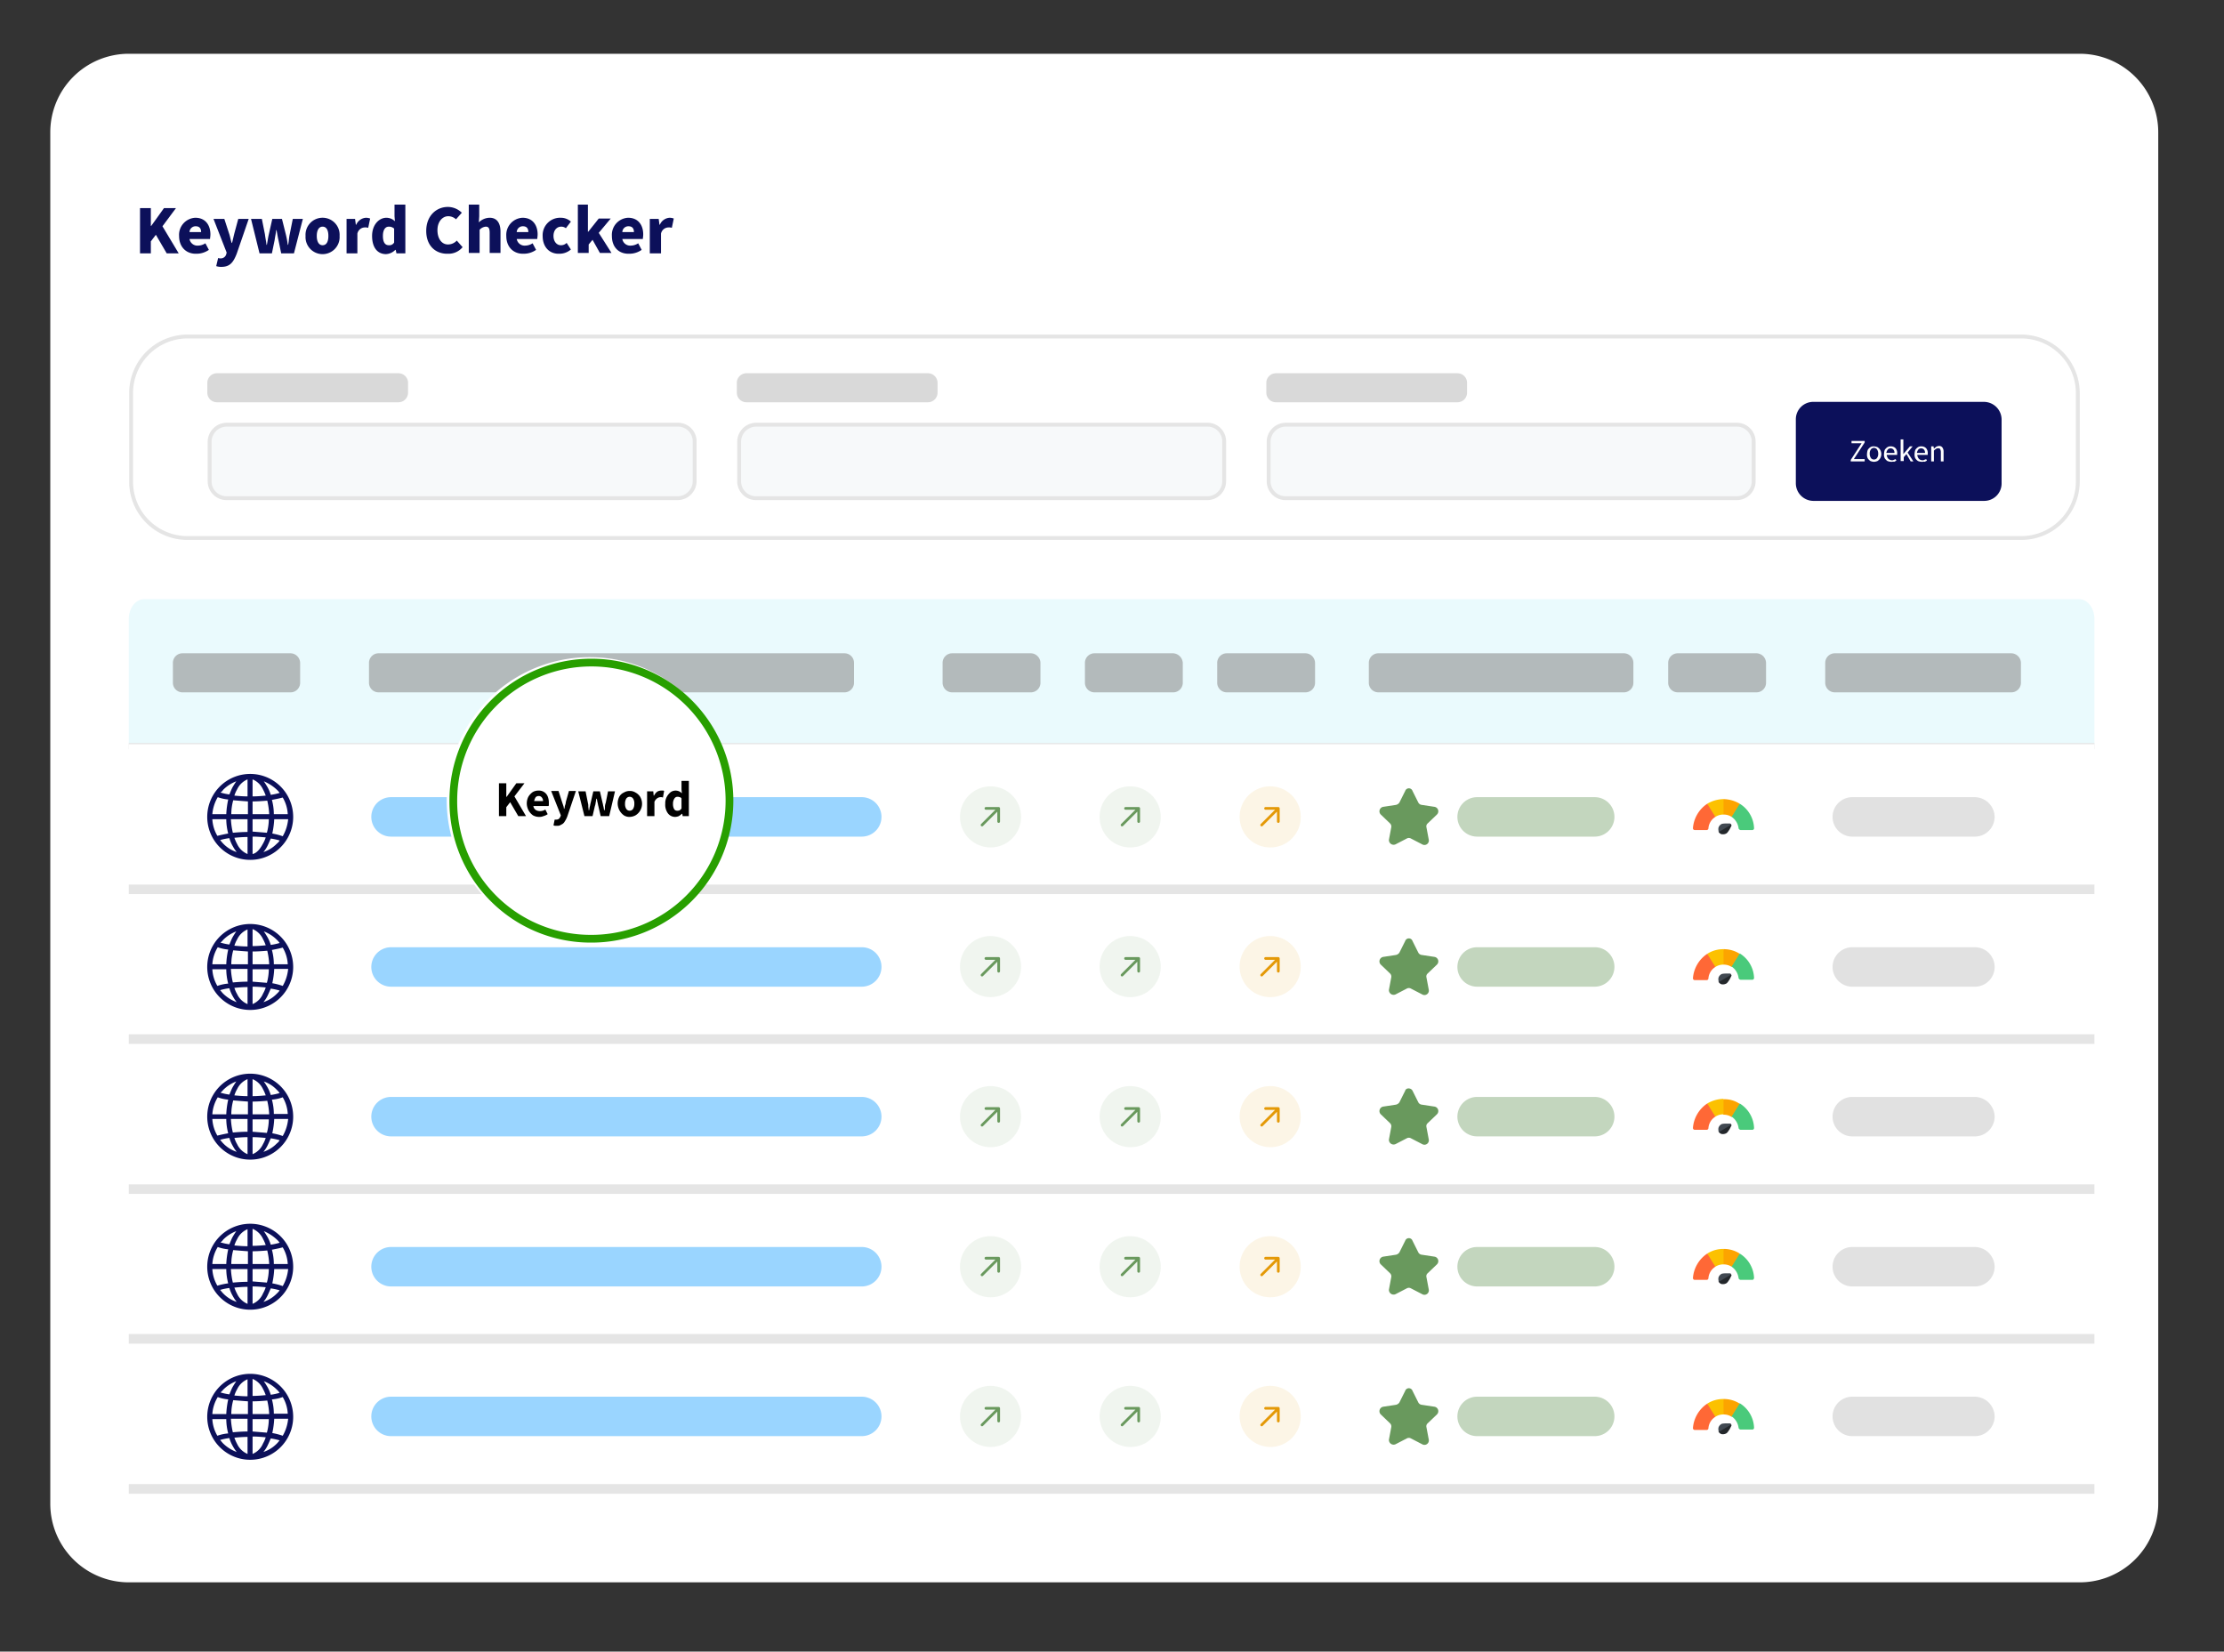 <?xml version="1.0" encoding="UTF-8"?>
<svg xmlns="http://www.w3.org/2000/svg" xmlns:xlink="http://www.w3.org/1999/xlink" id="Layer_1" data-name="Layer 1" viewBox="0 0 575 427">
  <rect x="0" y="0" width="575" height="427" fill="#333333" stroke="none"/>
  <defs>
    <clipPath id="clip-path">
      <rect x="13" y="13" width="545" height="397" rx="16" style="fill:none"></rect>
    </clipPath>
  </defs>
  <g style="clip-path:url(#clip-path)">
    <path d="M537.7,13.9H33.3A20.31,20.31,0,0,0,13,34.2V388.8a20.31,20.31,0,0,0,20.3,20.3H537.7A20.31,20.31,0,0,0,558,388.8V34.2A20.31,20.31,0,0,0,537.7,13.9Z" style="fill:#fff"></path>
    <path d="M522.6,87H48.5a14.62,14.62,0,0,0-14.6,14.6v22.9a14.55,14.55,0,0,0,14.6,14.6H522.6a14.62,14.62,0,0,0,14.6-14.6V101.6A14.62,14.62,0,0,0,522.6,87Z" style="fill:none;stroke:#e5e5e5"></path>
    <path d="M103,96.5H56.1A2.48,2.48,0,0,0,53.6,99v2.5a2.48,2.48,0,0,0,2.5,2.5H103a2.48,2.48,0,0,0,2.5-2.5V99A2.48,2.48,0,0,0,103,96.5Z" style="fill:#d9d9d9"></path>
    <path d="M175.2,109.8H58.6a4.44,4.44,0,0,0-4.4,4.4v10.2a4.37,4.37,0,0,0,4.4,4.4H175.2a4.44,4.44,0,0,0,4.4-4.4V114.2A4.31,4.31,0,0,0,175.2,109.8Z" style="fill:#f7f9fa;stroke:#e5e5e5"></path>
    <path d="M239.9,96.5H193a2.48,2.48,0,0,0-2.5,2.5v2.5A2.48,2.48,0,0,0,193,104h46.9a2.48,2.48,0,0,0,2.5-2.5V99A2.48,2.48,0,0,0,239.9,96.5Z" style="fill:#d9d9d9"></path>
    <path d="M312.1,109.8H195.5a4.44,4.44,0,0,0-4.4,4.4v10.2a4.37,4.37,0,0,0,4.4,4.4H312.1a4.37,4.37,0,0,0,4.4-4.4V114.2A4.31,4.31,0,0,0,312.1,109.8Z" style="fill:#f7f9fa;stroke:#e5e5e5"></path>
    <path d="M376.8,96.5H329.9a2.48,2.48,0,0,0-2.5,2.5v2.5a2.48,2.48,0,0,0,2.5,2.5h46.9a2.48,2.48,0,0,0,2.5-2.5V99A2.48,2.48,0,0,0,376.8,96.5Z" style="fill:#d9d9d9"></path>
    <path d="M449,109.8H332.4a4.44,4.44,0,0,0-4.4,4.4v10.2a4.37,4.37,0,0,0,4.4,4.4H449a4.37,4.37,0,0,0,4.4-4.4V114.2A4.37,4.37,0,0,0,449,109.8Z" style="fill:#f7f9fa;stroke:#e5e5e5"></path>
    <path d="M512.9,103.9h-44a4.5,4.5,0,0,0-4.6,4.5V125a4.57,4.57,0,0,0,4.6,4.5h44a4.5,4.5,0,0,0,4.6-4.5V108.5A4.59,4.59,0,0,0,512.9,103.9Z" style="fill:#0c105a"></path>
    <path d="M478.5,119.3v-.4l2.8-4.3h-2.6V114h3.4v.4l-2.8,4.3h2.8v.6Zm6,.1a2.92,2.92,0,0,1-.9-.2,2.34,2.34,0,0,1-.7-.7,2,2,0,0,1-.2-1.1,3.59,3.59,0,0,1,.2-1.1,2.34,2.34,0,0,1,.7-.7,1.49,1.49,0,0,1,.9-.2,2.92,2.92,0,0,1,.9.2,2.34,2.34,0,0,1,.7.7,2.17,2.17,0,0,1,0,2.2,2.34,2.34,0,0,1-.7.7A2.92,2.92,0,0,1,484.5,119.4Zm0-.6a.91.91,0,0,0,.8-.4,1.8,1.8,0,0,0,.3-1.1,2,2,0,0,0-.3-1.1,1,1,0,0,0-1.6,0,1.8,1.8,0,0,0-.3,1.1,2,2,0,0,0,.3,1.1A.91.91,0,0,0,484.5,118.8Zm4.5.6a3,3,0,0,1-1-.2,2.34,2.34,0,0,1-.7-.7,2,2,0,0,1-.2-1.1,3.59,3.59,0,0,1,.2-1.1,2.34,2.34,0,0,1,.7-.7,1.49,1.49,0,0,1,.9-.2,1.66,1.66,0,0,1,1.2.5,1.84,1.84,0,0,1,.4,1.3v.4h-2.7a1.78,1.78,0,0,0,.4,1,1.49,1.49,0,0,0,.9.4.75.75,0,0,0,.5-.1c.2-.1.3-.1.5-.2l.2.4-.6.3C489.5,119.3,489.3,119.4,489,119.4Zm-1.3-2.3h2.1a1.22,1.22,0,0,0-.3-.9,1,1,0,0,0-1.4,0A1.88,1.88,0,0,0,487.7,117.1Zm3.7,2.2v-5.7h.7v3.8h0l1.7-2h.7l-1.3,1.6,1.5,2.3H494l-1.1-1.9-.7.8v1h-.8Zm5.5.1a3,3,0,0,1-1-.2,2.34,2.34,0,0,1-.7-.7,2,2,0,0,1-.2-1.1,3.59,3.59,0,0,1,.2-1.1,2.34,2.34,0,0,1,.7-.7,1.49,1.49,0,0,1,.9-.2,1.66,1.66,0,0,1,1.2.5,1.84,1.84,0,0,1,.4,1.3v.4h-2.7a1.78,1.78,0,0,0,.4,1,1.27,1.27,0,0,0,.9.4.75.75,0,0,0,.5-.1c.2-.1.3-.1.5-.2l.2.4-.6.3C497.4,119.3,497.2,119.4,496.9,119.4Zm-1.3-2.3h2.1a1.22,1.22,0,0,0-.3-.9,1,1,0,0,0-1.4,0A1.88,1.88,0,0,0,495.6,117.1Zm3.7,2.2v-3.9h.6l.1.6h0c.2-.2.4-.3.6-.5a1.85,1.85,0,0,1,.7-.2,1,1,0,0,1,.9.4,1.8,1.8,0,0,1,.3,1.1v2.5h-.7v-2.4a1.55,1.55,0,0,0-.2-.8c-.1-.2-.3-.2-.6-.2a.76.76,0,0,0-.5.2,1.76,1.76,0,0,0-.5.4v2.8Z" style="fill:#fff"></path>
    <path d="M33.3,160c0-2.8,1.8-5.1,4-5.1H537.5c2.2,0,4,2.3,4,5.1v32.4H33.3Z" style="fill:#1accef;isolation:isolate;opacity:0.09"></path>
    <path d="M541.5,193.7H33.3v-1.6H541.5Z" style="fill:#e5e5e5"></path>
    <path d="M75.1,168.9H47.2a2.48,2.48,0,0,0-2.5,2.5v5.1a2.48,2.48,0,0,0,2.5,2.5H75.1a2.48,2.48,0,0,0,2.5-2.5v-5.1A2.54,2.54,0,0,0,75.1,168.9Z" style="fill:#8c8c8c;isolation:isolate;opacity:0.58"></path>
    <path d="M218.3,168.9H97.9a2.48,2.48,0,0,0-2.5,2.5v5.1a2.48,2.48,0,0,0,2.5,2.5H218.3a2.48,2.48,0,0,0,2.5-2.5v-5.1A2.47,2.47,0,0,0,218.3,168.9Z" style="fill:#8c8c8c;isolation:isolate;opacity:0.58"></path>
    <path d="M266.5,168.9H246.2a2.48,2.48,0,0,0-2.5,2.5v5.1a2.48,2.48,0,0,0,2.5,2.5h20.3a2.48,2.48,0,0,0,2.5-2.5v-5.1A2.54,2.54,0,0,0,266.5,168.9Z" style="fill:#8c8c8c;isolation:isolate;opacity:0.58"></path>
    <path d="M303.2,168.9H283a2.48,2.48,0,0,0-2.5,2.5v5.1A2.48,2.48,0,0,0,283,179h20.3a2.48,2.48,0,0,0,2.5-2.5v-5.1A2.63,2.63,0,0,0,303.2,168.9Z" style="fill:#8c8c8c;isolation:isolate;opacity:0.58"></path>
    <path d="M337.5,168.9H317.2a2.48,2.48,0,0,0-2.5,2.5v5.1a2.48,2.48,0,0,0,2.5,2.5h20.3a2.48,2.48,0,0,0,2.5-2.5v-5.1A2.54,2.54,0,0,0,337.5,168.9Z" style="fill:#8c8c8c;isolation:isolate;opacity:0.58"></path>
    <path d="M454.1,168.9H433.8a2.48,2.48,0,0,0-2.5,2.5v5.1a2.48,2.48,0,0,0,2.5,2.5h20.3a2.48,2.48,0,0,0,2.5-2.5v-5.1A2.54,2.54,0,0,0,454.1,168.9Z" style="fill:#8c8c8c;isolation:isolate;opacity:0.58"></path>
    <path d="M520,168.9H474.4a2.48,2.48,0,0,0-2.5,2.5v5.1a2.48,2.48,0,0,0,2.5,2.5H520a2.48,2.48,0,0,0,2.5-2.5v-5.1A2.54,2.54,0,0,0,520,168.9Z" style="fill:#8c8c8c;isolation:isolate;opacity:0.58"></path>
    <path d="M419.8,168.9H356.4a2.48,2.48,0,0,0-2.5,2.5v5.1a2.48,2.48,0,0,0,2.5,2.5h63.4a2.48,2.48,0,0,0,2.5-2.5v-5.1A2.47,2.47,0,0,0,419.8,168.9Z" style="fill:#8c8c8c;isolation:isolate;opacity:0.58"></path>
    <path d="M33.3,192.4H541.5v37.5H33.3Z" style="fill:#fff"></path>
    <path d="M541.5,228.7H33.3v2.5H541.5Z" style="fill:#e5e5e5"></path>
    <path d="M72.5,203.3a11.11,11.11,0,1,0,3.3,7.9A11.12,11.12,0,0,0,72.5,203.3Zm-14.8.9a9.49,9.49,0,0,1,3.4-2.2c-.3.4-.6.9-.9,1.4s-.6,1.3-.9,2a15.54,15.54,0,0,1-2.3-.5A2.34,2.34,0,0,0,57.7,204.2Zm-1.4,1.9a10.71,10.71,0,0,0,2.7.6,23.2,23.2,0,0,0-.5,3.8H54.9A10.32,10.32,0,0,1,56.3,206.1Zm-.1,10a9.38,9.38,0,0,1-1.3-4.3h3.6a15,15,0,0,0,.5,3.7C57.9,215.7,57,215.9,56.2,216.1Zm1.5,2c-.3-.3-.5-.6-.8-.9a14.43,14.43,0,0,1,2.4-.5,9.49,9.49,0,0,0,.9,2.1,9.74,9.74,0,0,0,1,1.5A8.66,8.66,0,0,1,57.7,218.1Zm6.3,2.7a5.13,5.13,0,0,1-2.7-2.6,11.11,11.11,0,0,1-.7-1.6c1.1-.1,2.2-.2,3.4-.2Zm0-5.7c-1.3,0-2.6.1-3.8.2a19.68,19.68,0,0,1-.5-3.5H64Zm0-4.6H59.8a13.61,13.61,0,0,1,.5-3.6c1.2.1,2.4.2,3.8.3v3.3Zm0-4.6c-1.2,0-2.3-.1-3.4-.2a7.74,7.74,0,0,1,.7-1.6,5.13,5.13,0,0,1,2.7-2.6Zm9.1.3a9.38,9.38,0,0,1,1.3,4.3H70.8a14.38,14.38,0,0,0-.5-3.7C71.4,206.6,72.3,206.4,73.1,206.2Zm-1.5-2a5,5,0,0,1,.7.8,15.54,15.54,0,0,1-2.3.5,9.49,9.49,0,0,0-.9-2.1c-.3-.5-.6-1-.9-1.4A11.05,11.05,0,0,1,71.6,204.2Zm-6.3,7.6h4.2a13.45,13.45,0,0,1-.5,3.5l-3.7-.3Zm0-1.3v-3.3c1.3,0,2.6-.1,3.8-.2a19.68,19.68,0,0,1,.5,3.5Zm0-9a5.13,5.13,0,0,1,2.7,2.6,11.11,11.11,0,0,1,.7,1.6c-1.1.1-2.2.2-3.4.2Zm0,19.3v-4.5c1.2,0,2.3.1,3.4.2a7.74,7.74,0,0,1-.7,1.6C67.2,219.6,66.3,220.6,65.3,220.8Zm6.3-2.7a8.66,8.66,0,0,1-3.5,2.2,7.84,7.84,0,0,0,1-1.5c.3-.6.6-1.3.9-2a15.54,15.54,0,0,1,2.3.5A2.7,2.7,0,0,1,71.6,218.1Zm1.5-1.9a17.63,17.63,0,0,0-2.7-.7,22,22,0,0,0,.5-3.7h3.6A10.84,10.84,0,0,1,73.1,216.2Z" style="fill:#0c105a"></path>
    <path d="M222.8,206.1H101.1a5.1,5.1,0,1,0,0,10.2H222.8a5.1,5.1,0,0,0,0-10.2Z" style="fill:#0496ff;isolation:isolate;opacity:0.4"></path>
    <circle cx="256.1" cy="211.2" r="7.9" style="fill:#69995d;isolation:isolate;opacity:0.1"></circle>
    <path d="M258.2,212.4V209m0,0h-3.3m3.3,0-4.3,4.3" style="fill:none;stroke:#69995d;stroke-linecap:round;stroke-linejoin:round;stroke-width:0.7px"></path>
    <path d="M300.1,211.2a7.9,7.9,0,1,0-7.9,7.9A7.85,7.85,0,0,0,300.1,211.2Z" style="fill:#69995d;isolation:isolate;opacity:0.1"></path>
    <path d="M294.4,212.4V209m0,0H291m3.4,0-4.3,4.3" style="fill:none;stroke:#69995d;stroke-linecap:round;stroke-linejoin:round;stroke-width:0.7px"></path>
    <path d="M336.3,211.2a7.9,7.9,0,1,0-7.9,7.9A7.85,7.85,0,0,0,336.3,211.2Z" style="fill:#e49907;isolation:isolate;opacity:0.1"></path>
    <path d="M330.5,212.4V209m0,0h-3.3m3.3,0-4.3,4.3" style="fill:none;stroke:#e49907;stroke-linecap:round;stroke-linejoin:round;stroke-width:0.7px"></path>
    <path d="M365.2,204.5l1.5,3a1.15,1.15,0,0,0,.9.6l3.3.5a1.17,1.17,0,0,1,.6,2l-2.4,2.3a1,1,0,0,0-.3,1l.6,3.2a1.14,1.14,0,0,1-1.7,1.2l-2.9-1.5a1.08,1.08,0,0,0-1.1,0l-2.9,1.5a1.21,1.21,0,0,1-1.7-1.2l.6-3.2a1.11,1.11,0,0,0-.3-1l-2.4-2.3a1.18,1.18,0,0,1,.6-2l3.3-.5a1.46,1.46,0,0,0,.9-.6l1.5-3A1,1,0,0,1,365.2,204.5Z" style="fill:#69995d"></path>
    <path d="M412.3,206.1H381.9a5.1,5.1,0,1,0,0,10.2h30.4a5.1,5.1,0,0,0,0-10.2Z" style="fill:#69995d;isolation:isolate;opacity:0.4"></path>
    <path d="M447.6,213.6l-.4.8c-.5.8-.7,1-.9,1.1a1.85,1.85,0,0,1-.7.2h-.4a1.27,1.27,0,0,1-.9-.7l1.2-1.4,2-.5C447.7,213.3,447.7,213.5,447.6,213.6Z" style="fill:#23272b"></path>
    <path d="M449.8,207.8l-.5,2.4-1.6,1a3.7,3.7,0,0,0-2.1-.6l-1.3-1.9,1.3-2.1A8.56,8.56,0,0,1,449.8,207.8Z" style="fill:#fca400"></path>
    <path d="M445.6,206.6v4a3.7,3.7,0,0,0-2.1.6l-1.8-1.4-.3-2A8.56,8.56,0,0,1,445.6,206.6Z" style="fill:#fcc100"></path>
    <path d="M443.5,211.2a3.81,3.81,0,0,0-1.8,3,.46.46,0,0,1-.5.4h-3a.47.47,0,0,1-.5-.5,8.34,8.34,0,0,1,3.7-6.3Z" style="fill:#ff6836"></path>
    <path d="M453.1,214.6H450a.66.66,0,0,1-.5-.4,4.16,4.16,0,0,0-1.8-3l2.1-3.4a7.77,7.77,0,0,1,3.7,6.3A.46.46,0,0,1,453.1,214.6Z" style="fill:#4aca7b"></path>
    <path d="M447.3,212.9h-.9c-.9,0-1.3.1-1.4.2a1.6,1.6,0,0,0-.7.9,2.08,2.08,0,0,0,.1,1.1l3.2-1.9C447.5,213,447.4,213,447.3,212.9Z" style="fill:#414952"></path>
    <path d="M510.6,206.1H478.9a5.1,5.1,0,1,0,0,10.2h31.7a5.12,5.12,0,0,0,5.1-5.1A5.19,5.19,0,0,0,510.6,206.1Z" style="fill:#e1e1e1"></path>
    <path d="M33.3,231.2H541.5v37.5H33.3Z" style="fill:#fff"></path>
    <path d="M541.5,267.4H33.3v2.5H541.5Z" style="fill:#e5e5e5"></path>
    <path d="M72.5,242.1a11.11,11.11,0,1,0,3.3,7.9A11.12,11.12,0,0,0,72.5,242.1Zm-14.8.9a9.49,9.49,0,0,1,3.4-2.2c-.3.4-.6.9-.9,1.4s-.6,1.3-.9,2a15.54,15.54,0,0,1-2.3-.5A4.62,4.62,0,0,0,57.7,243Zm-1.4,1.9a10.71,10.71,0,0,0,2.7.6,21.84,21.84,0,0,0-.5,3.8H54.9A9.52,9.52,0,0,1,56.3,244.9Zm-.1,10a9.38,9.38,0,0,1-1.3-4.3h3.6a15,15,0,0,0,.5,3.7A10.58,10.58,0,0,0,56.2,254.9Zm1.5,2c-.3-.3-.5-.6-.8-.9a14.43,14.43,0,0,1,2.4-.5,9.49,9.49,0,0,0,.9,2.1,9.74,9.74,0,0,0,1,1.5A9.88,9.88,0,0,1,57.7,256.9Zm6.3,2.7a5.13,5.13,0,0,1-2.7-2.6,7.74,7.74,0,0,1-.7-1.6c1.1-.1,2.2-.2,3.4-.2Zm0-5.8c-1.3,0-2.6.1-3.8.2a19.68,19.68,0,0,1-.5-3.5H64Zm0-4.5H59.8a13.61,13.61,0,0,1,.5-3.6c1.2.1,2.4.2,3.8.3v3.3Zm0-4.6c-1.2,0-2.3-.1-3.4-.2a7.74,7.74,0,0,1,.7-1.6,5.13,5.13,0,0,1,2.7-2.6Zm9.1.3a9.38,9.38,0,0,1,1.3,4.3H70.8a14.38,14.38,0,0,0-.5-3.7C71.4,245.4,72.3,245.2,73.1,245Zm-1.5-2a5,5,0,0,1,.7.8,15.54,15.54,0,0,1-2.3.5,9.49,9.49,0,0,0-.9-2.1c-.3-.5-.6-1-.9-1.4A9.49,9.49,0,0,1,71.6,243Zm-6.3,7.6h4.2a13.45,13.45,0,0,1-.5,3.5l-3.7-.3Zm0-1.3V246c1.3,0,2.6-.1,3.8-.2a19.68,19.68,0,0,1,.5,3.5Zm0-9.1a5.13,5.13,0,0,1,2.7,2.6,11.11,11.11,0,0,1,.7,1.6c-1.1.1-2.2.2-3.4.2Zm0,19.4v-4.5c1.2,0,2.3.1,3.4.2a7.74,7.74,0,0,1-.7,1.6A5,5,0,0,1,65.3,259.6Zm6.3-2.7a8.66,8.66,0,0,1-3.5,2.2,7.84,7.84,0,0,0,1-1.5c.3-.6.6-1.3.9-2a15.54,15.54,0,0,1,2.3.5A5,5,0,0,1,71.6,256.9Zm1.5-2a17.63,17.63,0,0,0-2.7-.7,22,22,0,0,0,.5-3.7h3.6A10.84,10.84,0,0,1,73.1,254.9Z" style="fill:#0c105a"></path>
    <path d="M222.8,244.9H101.1a5.1,5.1,0,0,0,0,10.2H222.8a5.12,5.12,0,0,0,5.1-5.1A5.06,5.06,0,0,0,222.8,244.9Z" style="fill:#0496ff;isolation:isolate;opacity:0.4"></path>
    <circle cx="256.1" cy="249.9" r="7.9" style="fill:#69995d;isolation:isolate;opacity:0.1"></circle>
    <path d="M258.2,251.1v-3.3m0,0h-3.3m3.3,0-4.3,4.3" style="fill:none;stroke:#69995d;stroke-linecap:round;stroke-linejoin:round;stroke-width:0.7px"></path>
    <path d="M300.1,249.9a7.9,7.9,0,1,0-7.9,7.9A7.85,7.85,0,0,0,300.1,249.9Z" style="fill:#69995d;isolation:isolate;opacity:0.1"></path>
    <path d="M294.4,251.1v-3.3m0,0H291m3.4,0-4.3,4.3" style="fill:none;stroke:#69995d;stroke-linecap:round;stroke-linejoin:round;stroke-width:0.7px"></path>
    <path d="M336.3,249.9a7.9,7.9,0,1,0-7.9,7.9A7.85,7.85,0,0,0,336.3,249.9Z" style="fill:#e49907;isolation:isolate;opacity:0.1"></path>
    <path d="M330.5,251.1v-3.3m0,0h-3.3m3.3,0-4.3,4.3" style="fill:none;stroke:#e49907;stroke-linecap:round;stroke-linejoin:round;stroke-width:0.7px"></path>
    <path d="M365.2,243.3l1.5,3a1.15,1.15,0,0,0,.9.6l3.3.5a1.17,1.17,0,0,1,.6,2l-2.4,2.3a1,1,0,0,0-.3,1l.6,3.2a1.14,1.14,0,0,1-1.7,1.2l-2.9-1.5a1.08,1.08,0,0,0-1.1,0l-2.9,1.5a1.21,1.21,0,0,1-1.7-1.2l.6-3.2a1.11,1.11,0,0,0-.3-1l-2.4-2.3a1.18,1.18,0,0,1,.6-2l3.3-.5a1.46,1.46,0,0,0,.9-.6l1.5-3A1,1,0,0,1,365.2,243.3Z" style="fill:#69995d"></path>
    <path d="M412.3,244.9H381.9a5.1,5.1,0,1,0,0,10.2h30.4a5.12,5.12,0,0,0,5.1-5.1A5.06,5.06,0,0,0,412.3,244.9Z" style="fill:#69995d;isolation:isolate;opacity:0.4"></path>
    <path d="M447.6,252.4l-.4.8c-.5.8-.7,1-.9,1.1a1.85,1.85,0,0,1-.7.2h-.4a1.27,1.27,0,0,1-.9-.7l1.2-1.4,2-.5C447.7,252.1,447.7,252.2,447.6,252.4Z" style="fill:#23272b"></path>
    <path d="M449.8,246.6l-.5,2.4-1.6,1a3.7,3.7,0,0,0-2.1-.6l-1.3-1.9,1.3-2.1A7.63,7.63,0,0,1,449.8,246.6Z" style="fill:#fca400"></path>
    <path d="M445.6,245.4v4a3.7,3.7,0,0,0-2.1.6l-1.8-1.4-.3-2A7.63,7.63,0,0,1,445.6,245.4Z" style="fill:#fcc100"></path>
    <path d="M443.5,250a3.81,3.81,0,0,0-1.8,3,.46.46,0,0,1-.5.4h-3a.47.47,0,0,1-.5-.5,8.34,8.34,0,0,1,3.7-6.3Z" style="fill:#ff6836"></path>
    <path d="M453.1,253.3H450a.66.66,0,0,1-.5-.4,4.16,4.16,0,0,0-1.8-3l2.1-3.4a7.77,7.77,0,0,1,3.7,6.3A.46.46,0,0,1,453.1,253.3Z" style="fill:#4aca7b"></path>
    <path d="M447.3,251.7h-.9c-.9,0-1.3.1-1.4.2a1.6,1.6,0,0,0-.7.9,2.08,2.08,0,0,0,.1,1.1l3.2-1.9Q447.45,251.7,447.3,251.7Z" style="fill:#414952"></path>
    <path d="M510.6,244.9H478.9a5.1,5.1,0,1,0,0,10.2h31.7a5.1,5.1,0,1,0,0-10.2Z" style="fill:#e1e1e1"></path>
    <path d="M33.3,270H541.5v37.5H33.3Z" style="fill:#fff"></path>
    <path d="M541.5,306.2H33.3v2.5H541.5Z" style="fill:#e5e5e5"></path>
    <path d="M72.5,280.8a11.11,11.11,0,1,0,3.3,7.9A11.12,11.12,0,0,0,72.5,280.8Zm-14.8,1a9.49,9.49,0,0,1,3.4-2.2c-.3.4-.6.9-.9,1.4s-.6,1.3-.9,2a15.54,15.54,0,0,1-2.3-.5A4.62,4.62,0,0,0,57.7,281.8Zm-1.4,1.9a10.71,10.71,0,0,0,2.7.6,21.84,21.84,0,0,0-.5,3.8H54.9A9.52,9.52,0,0,1,56.3,283.7Zm-.1,9.9a9.38,9.38,0,0,1-1.3-4.3h3.6A15,15,0,0,0,59,293C57.9,293.2,57,293.4,56.2,293.6Zm1.5,2c-.3-.3-.5-.6-.8-.9a14.43,14.43,0,0,1,2.4-.5,9.49,9.49,0,0,0,.9,2.1,9.74,9.74,0,0,0,1,1.5A8.66,8.66,0,0,1,57.7,295.6Zm6.3,2.8a5.13,5.13,0,0,1-2.7-2.6,7.74,7.74,0,0,1-.7-1.6c1.1-.1,2.2-.2,3.4-.2Zm0-5.8c-1.3,0-2.6.1-3.8.2a19.68,19.68,0,0,1-.5-3.5H64Zm0-4.5H59.8a13.61,13.61,0,0,1,.5-3.6c1.2.1,2.4.2,3.8.3v3.3Zm0-4.7c-1.2,0-2.3-.1-3.4-.2a7.74,7.74,0,0,1,.7-1.6A5.13,5.13,0,0,1,64,279Zm9.1.3a9.38,9.38,0,0,1,1.3,4.3H70.8a14.38,14.38,0,0,0-.5-3.7A10.58,10.58,0,0,0,73.1,283.7Zm-1.5-1.9a5,5,0,0,1,.7.8,15.54,15.54,0,0,1-2.3.5,9.49,9.49,0,0,0-.9-2.1c-.3-.5-.6-1-.9-1.4A8.32,8.32,0,0,1,71.6,281.8Zm-6.3,7.6h4.2a13.45,13.45,0,0,1-.5,3.5l-3.7-.3Zm0-1.3v-3.3c1.3,0,2.6-.1,3.8-.2a19.68,19.68,0,0,1,.5,3.5Zm0-9.1a5.13,5.13,0,0,1,2.7,2.6,11.11,11.11,0,0,1,.7,1.6c-1.1.1-2.2.2-3.4.2Zm0,19.4V294c1.2,0,2.3.1,3.4.2a7.74,7.74,0,0,1-.7,1.6A5.13,5.13,0,0,1,65.3,298.4Zm6.3-2.8a8.66,8.66,0,0,1-3.5,2.2,7.84,7.84,0,0,0,1-1.5c.3-.6.6-1.3.9-2a15.54,15.54,0,0,1,2.3.5A2.7,2.7,0,0,1,71.6,295.6Zm1.5-1.9a17.63,17.63,0,0,0-2.7-.7,22,22,0,0,0,.5-3.7h3.6A10.84,10.84,0,0,1,73.1,293.7Z" style="fill:#0c105a"></path>
    <path d="M222.8,283.6H101.1a5.1,5.1,0,0,0,0,10.2H222.8a5.1,5.1,0,0,0,0-10.2Z" style="fill:#0496ff;isolation:isolate;opacity:0.4"></path>
    <circle cx="256.1" cy="288.7" r="7.9" style="fill:#69995d;isolation:isolate;opacity:0.1"></circle>
    <path d="M258.2,289.9v-3.3m0,0h-3.3m3.3,0-4.3,4.3" style="fill:none;stroke:#69995d;stroke-linecap:round;stroke-linejoin:round;stroke-width:0.7px"></path>
    <path d="M300.1,288.7a7.9,7.9,0,0,0-15.8,0,8,8,0,0,0,7.9,7.9A7.79,7.79,0,0,0,300.1,288.7Z" style="fill:#69995d;isolation:isolate;opacity:0.1"></path>
    <path d="M294.4,289.9v-3.3m0,0H291m3.4,0-4.3,4.3" style="fill:none;stroke:#69995d;stroke-linecap:round;stroke-linejoin:round;stroke-width:0.7px"></path>
    <path d="M336.3,288.7a7.9,7.9,0,0,0-15.8,0,8,8,0,0,0,7.9,7.9A7.85,7.85,0,0,0,336.3,288.7Z" style="fill:#e49907;isolation:isolate;opacity:0.1"></path>
    <path d="M330.5,289.9v-3.3m0,0h-3.3m3.3,0-4.3,4.3" style="fill:none;stroke:#e49907;stroke-linecap:round;stroke-linejoin:round;stroke-width:0.7px"></path>
    <path d="M365.2,282l1.5,3a1.15,1.15,0,0,0,.9.6l3.3.5a1.17,1.17,0,0,1,.6,2l-2.4,2.3a1,1,0,0,0-.3,1l.6,3.2a1.14,1.14,0,0,1-1.7,1.2l-2.9-1.5a1.08,1.08,0,0,0-1.1,0l-2.9,1.5a1.21,1.21,0,0,1-1.7-1.2l.6-3.2a1.11,1.11,0,0,0-.3-1l-2.4-2.3a1.18,1.18,0,0,1,.6-2l3.3-.5a1.46,1.46,0,0,0,.9-.6l1.5-3C363.5,281.2,364.8,281.2,365.2,282Z" style="fill:#69995d"></path>
    <path d="M412.3,283.6H381.9a5.1,5.1,0,1,0,0,10.2h30.4a5.1,5.1,0,1,0,0-10.2Z" style="fill:#69995d;isolation:isolate;opacity:0.4"></path>
    <path d="M447.6,291.1l-.4.8c-.5.8-.7,1-.9,1.1a1.85,1.85,0,0,1-.7.2h-.4a1.27,1.27,0,0,1-.9-.7l1.2-1.4,2-.5C447.7,290.8,447.7,291,447.6,291.1Z" style="fill:#23272b"></path>
    <path d="M449.8,285.4l-.5,2.4-1.6,1a3.7,3.7,0,0,0-2.1-.6l-1.3-1.9,1.3-2.1A6.89,6.89,0,0,1,449.8,285.4Z" style="fill:#fca400"></path>
    <path d="M445.6,284.1v4a3.7,3.7,0,0,0-2.1.6l-1.8-1.4-.3-2A8.56,8.56,0,0,1,445.6,284.1Z" style="fill:#fcc100"></path>
    <path d="M443.5,288.7a3.81,3.81,0,0,0-1.8,3,.46.46,0,0,1-.5.4h-3a.47.47,0,0,1-.5-.5,8.34,8.34,0,0,1,3.7-6.3Z" style="fill:#ff6836"></path>
    <path d="M453.1,292.1H450a.66.66,0,0,1-.5-.4,4.16,4.16,0,0,0-1.8-3l2.1-3.4a7.77,7.77,0,0,1,3.7,6.3A.46.46,0,0,1,453.1,292.1Z" style="fill:#4aca7b"></path>
    <path d="M447.3,290.5h-.9c-.9,0-1.3.1-1.4.2a1.6,1.6,0,0,0-.7.9,2.08,2.08,0,0,0,.1,1.1l3.2-1.9Q447.45,290.5,447.3,290.5Z" style="fill:#414952"></path>
    <path d="M510.6,283.6H478.9a5.1,5.1,0,1,0,0,10.2h31.7a5.12,5.12,0,0,0,5.1-5.1A5.19,5.19,0,0,0,510.6,283.6Z" style="fill:#e1e1e1"></path>
    <path d="M33.3,308.7H541.5v37.5H33.3Z" style="fill:#fff"></path>
    <path d="M541.5,344.9H33.3v2.5H541.5Z" style="fill:#e5e5e5"></path>
    <path d="M72.5,319.6a11.11,11.11,0,1,0,3.3,7.9A11.12,11.12,0,0,0,72.5,319.6Zm-14.8.9a9.49,9.49,0,0,1,3.4-2.2c-.3.4-.6.9-.9,1.4s-.6,1.3-.9,2a15.54,15.54,0,0,1-2.3-.5A2.34,2.34,0,0,0,57.7,320.5Zm-1.4,1.9a10.71,10.71,0,0,0,2.7.6,23.2,23.2,0,0,0-.5,3.8H54.9A9.52,9.52,0,0,1,56.3,322.4Zm-.1,10a9.38,9.38,0,0,1-1.3-4.3h3.6a15,15,0,0,0,.5,3.7A17,17,0,0,0,56.2,332.4Zm1.5,2c-.3-.3-.5-.6-.8-.9a14.43,14.43,0,0,1,2.4-.5,9.49,9.49,0,0,0,.9,2.1,9.74,9.74,0,0,0,1,1.5A8.66,8.66,0,0,1,57.7,334.4Zm6.3,2.7a5.13,5.13,0,0,1-2.7-2.6,11.11,11.11,0,0,1-.7-1.6c1.1-.1,2.2-.2,3.4-.2Zm0-5.7c-1.3,0-2.6.1-3.8.2a19.68,19.68,0,0,1-.5-3.5H64Zm0-4.6H59.8a13.61,13.61,0,0,1,.5-3.6c1.2.1,2.4.2,3.8.3v3.3Zm0-4.6c-1.2,0-2.3-.1-3.4-.2a7.74,7.74,0,0,1,.7-1.6,5.13,5.13,0,0,1,2.7-2.6Zm9.1.3a9.38,9.38,0,0,1,1.3,4.3H70.8a14.38,14.38,0,0,0-.5-3.7C71.4,322.9,72.3,322.7,73.1,322.5Zm-1.5-2a5,5,0,0,1,.7.8,15.54,15.54,0,0,1-2.3.5,9.49,9.49,0,0,0-.9-2.1c-.3-.5-.6-1-.9-1.4A11.05,11.05,0,0,1,71.6,320.5Zm-6.3,7.6h4.2a13.45,13.45,0,0,1-.5,3.5l-3.7-.3Zm0-1.3v-3.3c1.3,0,2.6-.1,3.8-.2a19.68,19.68,0,0,1,.5,3.5Zm0-9.1a5.13,5.13,0,0,1,2.7,2.6,11.11,11.11,0,0,1,.7,1.6c-1.1.1-2.2.2-3.4.2Zm0,19.4v-4.5c1.2,0,2.3.1,3.4.2a7.74,7.74,0,0,1-.7,1.6A5,5,0,0,1,65.3,337.1Zm6.3-2.7a8.66,8.66,0,0,1-3.5,2.2,7.84,7.84,0,0,0,1-1.5c.3-.6.6-1.3.9-2a15.54,15.54,0,0,1,2.3.5A5,5,0,0,1,71.6,334.4Zm1.5-1.9a17.63,17.63,0,0,0-2.7-.7,22,22,0,0,0,.5-3.7h3.6A10.84,10.84,0,0,1,73.1,332.5Z" style="fill:#0c105a"></path>
    <path d="M222.8,322.4H101.1a5.1,5.1,0,1,0,0,10.2H222.8a5.1,5.1,0,0,0,0-10.2Z" style="fill:#0496ff;isolation:isolate;opacity:0.4"></path>
    <path d="M264,327.5a7.9,7.9,0,1,0-7.9,7.9A7.85,7.85,0,0,0,264,327.5Z" style="fill:#69995d;isolation:isolate;opacity:0.1"></path>
    <path d="M258.2,328.7v-3.3m0-.1h-3.3m3.3,0-4.3,4.3" style="fill:none;stroke:#69995d;stroke-linecap:round;stroke-linejoin:round;stroke-width:0.7px"></path>
    <path d="M300.1,327.5a7.9,7.9,0,1,0-7.9,7.9A7.85,7.85,0,0,0,300.1,327.5Z" style="fill:#69995d;isolation:isolate;opacity:0.1"></path>
    <path d="M294.4,328.7v-3.3m0-.1H291m3.4,0-4.3,4.3" style="fill:none;stroke:#69995d;stroke-linecap:round;stroke-linejoin:round;stroke-width:0.7px"></path>
    <path d="M336.3,327.5a7.9,7.9,0,1,0-7.9,7.9A7.85,7.85,0,0,0,336.3,327.5Z" style="fill:#e49907;isolation:isolate;opacity:0.1"></path>
    <path d="M330.5,328.7v-3.3m0-.1h-3.3m3.3,0-4.3,4.3" style="fill:none;stroke:#e49907;stroke-linecap:round;stroke-linejoin:round;stroke-width:0.7px"></path>
    <path d="M365.2,320.8l1.5,3a1.15,1.15,0,0,0,.9.6l3.3.5a1.17,1.17,0,0,1,.6,2l-2.4,2.3a1,1,0,0,0-.3,1l.6,3.2a1.14,1.14,0,0,1-1.7,1.2l-2.9-1.5a1.08,1.08,0,0,0-1.1,0l-2.9,1.5a1.21,1.21,0,0,1-1.7-1.2l.6-3.2a1.11,1.11,0,0,0-.3-1l-2.4-2.3a1.18,1.18,0,0,1,.6-2l3.3-.5a1.46,1.46,0,0,0,.9-.6l1.5-3A1,1,0,0,1,365.2,320.8Z" style="fill:#69995d"></path>
    <path d="M412.3,322.4H381.9a5.1,5.1,0,1,0,0,10.2h30.4a5.1,5.1,0,0,0,0-10.2Z" style="fill:#69995d;isolation:isolate;opacity:0.4"></path>
    <path d="M447.6,329.9l-.4.8c-.5.8-.7,1-.9,1.1a1.85,1.85,0,0,1-.7.2h-.4a1.27,1.27,0,0,1-.9-.7l1.2-1.4,2-.5C447.7,329.6,447.7,329.8,447.6,329.9Z" style="fill:#23272b"></path>
    <path d="M449.8,324.1l-.5,2.4-1.6,1a3.7,3.7,0,0,0-2.1-.6l-1.3-1.9,1.3-2.1A7.63,7.63,0,0,1,449.8,324.1Z" style="fill:#fca400"></path>
    <path d="M445.6,322.9v4a3.7,3.7,0,0,0-2.1.6l-1.8-1.4-.3-2A7.63,7.63,0,0,1,445.6,322.9Z" style="fill:#fcc100"></path>
    <path d="M443.5,327.5a3.81,3.81,0,0,0-1.8,3,.46.46,0,0,1-.5.4h-3a.47.47,0,0,1-.5-.5,8.34,8.34,0,0,1,3.7-6.3Z" style="fill:#ff6836"></path>
    <path d="M453.1,330.9H450a.66.66,0,0,1-.5-.4,4.16,4.16,0,0,0-1.8-3l2.1-3.4a7.77,7.77,0,0,1,3.7,6.3C453.5,330.6,453.3,330.9,453.1,330.9Z" style="fill:#4aca7b"></path>
    <path d="M447.3,329.2h-.9c-.9,0-1.3.1-1.4.2a1.6,1.6,0,0,0-.7.9,2.08,2.08,0,0,0,.1,1.1l3.2-1.9Q447.45,329.2,447.3,329.2Z" style="fill:#414952"></path>
    <path d="M510.6,322.4H478.9a5.1,5.1,0,1,0,0,10.2h31.7a5.12,5.12,0,0,0,5.1-5.1A5.19,5.19,0,0,0,510.6,322.4Z" style="fill:#e1e1e1"></path>
    <path d="M33.3,347.5H541.5V385H33.3Z" style="fill:#fff"></path>
    <path d="M541.5,383.7H33.3v2.5H541.5Z" style="fill:#e5e5e5"></path>
    <path d="M72.5,358.4a11.11,11.11,0,1,0,3.3,7.9A11.12,11.12,0,0,0,72.5,358.4Zm-14.8.9a9.49,9.49,0,0,1,3.4-2.2c-.3.4-.6.9-.9,1.4s-.6,1.3-.9,2A15.54,15.54,0,0,1,57,360,4.62,4.62,0,0,0,57.7,359.3Zm-1.4,1.9a10.71,10.71,0,0,0,2.7.6,23.2,23.2,0,0,0-.5,3.8H54.9A9.52,9.52,0,0,1,56.3,361.2Zm-.1,10a9.38,9.38,0,0,1-1.3-4.3h3.6a15,15,0,0,0,.5,3.7A10.58,10.58,0,0,0,56.2,371.2Zm1.5,2c-.3-.3-.5-.6-.8-.9a14.43,14.43,0,0,1,2.4-.5,9.49,9.49,0,0,0,.9,2.1,9.74,9.74,0,0,0,1,1.5A9.88,9.88,0,0,1,57.7,373.2Zm6.3,2.7a5.13,5.13,0,0,1-2.7-2.6,11.11,11.11,0,0,1-.7-1.6c1.1-.1,2.2-.2,3.4-.2Zm0-5.8c-1.3,0-2.6.1-3.8.2a19.68,19.68,0,0,1-.5-3.5H64Zm0-4.5H59.8a13.61,13.61,0,0,1,.5-3.6c1.2.1,2.4.2,3.8.3v3.3Zm0-4.6c-1.2,0-2.3-.1-3.4-.2a7.74,7.74,0,0,1,.7-1.6,5.13,5.13,0,0,1,2.7-2.6Zm9.1.2a9.38,9.38,0,0,1,1.3,4.3H70.8a14.38,14.38,0,0,0-.5-3.7A10.58,10.58,0,0,0,73.1,361.2Zm-1.5-1.9a5,5,0,0,1,.7.8,15.54,15.54,0,0,1-2.3.5,9.49,9.49,0,0,0-.9-2.1c-.3-.5-.6-1-.9-1.4A9.49,9.49,0,0,1,71.6,359.3Zm-6.3,7.6h4.2a13.45,13.45,0,0,1-.5,3.5l-3.7-.3Zm0-1.3v-3.3c1.3,0,2.6-.1,3.8-.2a19.68,19.68,0,0,1,.5,3.5Zm0-9.1a5.13,5.13,0,0,1,2.7,2.6,11.11,11.11,0,0,1,.7,1.6c-1.1.1-2.2.2-3.4.2Zm0,19.4v-4.5c1.2,0,2.3.1,3.4.2a7.74,7.74,0,0,1-.7,1.6A5,5,0,0,1,65.3,375.9Zm6.3-2.7a8.66,8.66,0,0,1-3.5,2.2,7.84,7.84,0,0,0,1-1.5c.3-.6.6-1.3.9-2a15.54,15.54,0,0,1,2.3.5C72.1,372.6,71.9,372.9,71.6,373.2Zm1.5-2a17.63,17.63,0,0,0-2.7-.7,22,22,0,0,0,.5-3.7h3.6A10.84,10.84,0,0,1,73.1,371.2Z" style="fill:#0c105a"></path>
    <path d="M222.8,361.1H101.1a5.1,5.1,0,0,0,0,10.2H222.8a5.1,5.1,0,0,0,0-10.2Z" style="fill:#0496ff;isolation:isolate;opacity:0.4"></path>
    <circle cx="256.1" cy="366.2" r="7.9" style="fill:#69995d;isolation:isolate;opacity:0.1"></circle>
    <path d="M258.2,367.4v-3.3m0,0h-3.3m3.3,0-4.3,4.3" style="fill:none;stroke:#69995d;stroke-linecap:round;stroke-linejoin:round;stroke-width:0.7px"></path>
    <path d="M300.1,366.2a7.9,7.9,0,0,0-15.8,0,8,8,0,0,0,7.9,7.9A7.79,7.79,0,0,0,300.1,366.2Z" style="fill:#69995d;isolation:isolate;opacity:0.1"></path>
    <path d="M294.4,367.4v-3.3m0,0H291m3.4,0-4.3,4.3" style="fill:none;stroke:#69995d;stroke-linecap:round;stroke-linejoin:round;stroke-width:0.7px"></path>
    <path d="M336.3,366.2a7.9,7.9,0,0,0-15.8,0,8,8,0,0,0,7.9,7.9A7.85,7.85,0,0,0,336.3,366.2Z" style="fill:#e49907;isolation:isolate;opacity:0.1"></path>
    <path d="M330.5,367.4v-3.3m0,0h-3.3m3.3,0-4.3,4.3" style="fill:none;stroke:#e49907;stroke-linecap:round;stroke-linejoin:round;stroke-width:0.7px"></path>
    <path d="M365.2,359.6l1.5,3a1.15,1.15,0,0,0,.9.6l3.3.5a1.17,1.17,0,0,1,.6,2l-2.4,2.3a1,1,0,0,0-.3,1l.6,3.2a1.14,1.14,0,0,1-1.7,1.2l-2.9-1.5a1.08,1.08,0,0,0-1.1,0l-2.9,1.5a1.21,1.21,0,0,1-1.7-1.2l.6-3.2a1.11,1.11,0,0,0-.3-1l-2.4-2.3a1.18,1.18,0,0,1,.6-2l3.3-.5a1.46,1.46,0,0,0,.9-.6l1.5-3A1,1,0,0,1,365.2,359.6Z" style="fill:#69995d"></path>
    <path d="M412.3,361.1H381.9a5.1,5.1,0,1,0,0,10.2h30.4a5.1,5.1,0,1,0,0-10.2Z" style="fill:#69995d;isolation:isolate;opacity:0.4"></path>
    <path d="M447.6,368.7l-.4.8c-.5.8-.7,1-.9,1.1a1.85,1.85,0,0,1-.7.2h-.4a1.27,1.27,0,0,1-.9-.7l1.2-1.4,2-.5C447.7,368.4,447.7,368.5,447.6,368.7Z" style="fill:#23272b"></path>
    <path d="M449.8,362.9l-.5,2.4-1.6,1a3.7,3.7,0,0,0-2.1-.6l-1.3-1.9,1.3-2.1A7.63,7.63,0,0,1,449.8,362.9Z" style="fill:#fca400"></path>
    <path d="M445.6,361.7v4a3.7,3.7,0,0,0-2.1.6l-1.8-1.4-.3-2A7.63,7.63,0,0,1,445.6,361.7Z" style="fill:#fcc100"></path>
    <path d="M443.5,366.3a3.81,3.81,0,0,0-1.8,3,.46.46,0,0,1-.5.4h-3a.47.47,0,0,1-.5-.5,8.34,8.34,0,0,1,3.7-6.3Z" style="fill:#ff6836"></path>
    <path d="M453.1,369.6H450a.66.66,0,0,1-.5-.4,4.16,4.16,0,0,0-1.8-3l2.1-3.4a7.77,7.77,0,0,1,3.7,6.3A.46.46,0,0,1,453.1,369.6Z" style="fill:#4aca7b"></path>
    <path d="M447.3,368h-.9c-.9,0-1.3.1-1.4.2a1.6,1.6,0,0,0-.7.9,2.08,2.08,0,0,0,.1,1.1l3.2-1.9Q447.45,368,447.3,368Z" style="fill:#414952"></path>
    <path d="M510.6,361.1H478.9a5.1,5.1,0,1,0,0,10.2h31.7a5.12,5.12,0,0,0,5.1-5.1A5.19,5.19,0,0,0,510.6,361.1Z" style="fill:#e1e1e1"></path>
    <path d="M36.2,53.8H39v4.6h.1l3.3-4.6h3.1L42,58.5l4.2,7H43.1l-2.8-4.8L39,62.4v3.1H36.2Z" style="fill:#0c105a"></path>
    <path d="M46.3,61a4.42,4.42,0,0,1,4.2-4.7c2.6,0,3.9,1.9,3.9,4.3,0,.5-.1,1-.1,1.2H49a2.06,2.06,0,0,0,2.2,1.7,3.53,3.53,0,0,0,1.9-.6l.9,1.7a5.5,5.5,0,0,1-3.2,1C48.3,65.7,46.3,64,46.3,61ZM52,60c0-.9-.4-1.5-1.4-1.5A1.55,1.55,0,0,0,49,60Z" style="fill:#0c105a"></path>
    <path d="M55.9,68.8l.5-2.1a1.49,1.49,0,0,0,.6.1,1.45,1.45,0,0,0,1.5-1.1l.1-.4-3.4-8.7H58l1.2,3.7c.3.8.4,1.7.7,2.5H60c.2-.8.4-1.7.6-2.5l1-3.7h2.7l-3.1,9c-.9,2.3-1.8,3.4-4,3.4A3.92,3.92,0,0,1,55.9,68.8Z" style="fill:#0c105a"></path>
    <path d="M64.9,56.6h2.8l.8,4c.1.9.3,1.7.4,2.7H69c.2-1,.3-1.9.5-2.7l.9-4h2.5l1,4a21.58,21.58,0,0,1,.5,2.7h.1c.2-1,.2-1.8.4-2.7l.8-4h2.6L76,65.5H72.7L72,62.1c-.2-.8-.3-1.6-.5-2.6h-.1c-.1,1-.3,1.8-.4,2.6l-.7,3.4H67.1Z" style="fill:#0c105a"></path>
    <path d="M79,61a4.41,4.41,0,1,1,8.8,0A4.41,4.41,0,1,1,79,61Zm5.9,0c0-1.5-.5-2.4-1.5-2.4s-1.5,1-1.5,2.4.5,2.4,1.5,2.4S84.9,62.5,84.9,61Z" style="fill:#0c105a"></path>
    <path d="M89.5,56.6h2.3l.2,1.5h.1a2.94,2.94,0,0,1,2.5-1.8,3.09,3.09,0,0,1,1.1.2l-.5,2.4a2.48,2.48,0,0,0-.9-.1,2,2,0,0,0-1.9,1.6v5.1H89.6V56.6Z" style="fill:#0c105a"></path>
    <path d="M96.2,61c0-2.9,1.8-4.7,3.7-4.7a3.17,3.17,0,0,1,2.2.9l-.1-1.3v-3h2.8V65.5h-2.3l-.2-.9h-.1a3.59,3.59,0,0,1-2.4,1.1C97.6,65.7,96.2,64,96.2,61Zm5.7,1.7V59.1a2,2,0,0,0-1.4-.5c-.8,0-1.5.7-1.5,2.4s.6,2.4,1.5,2.4A1.42,1.42,0,0,0,101.9,62.7Z" style="fill:#0c105a"></path>
    <path d="M110.2,59.7c0-3.9,2.6-6.2,5.6-6.2a5.2,5.2,0,0,1,3.6,1.5l-1.5,1.7a3,3,0,0,0-2-.8c-1.5,0-2.8,1.4-2.8,3.6s1.1,3.7,2.7,3.7a3.08,3.08,0,0,0,2.3-1l1.5,1.7a4.69,4.69,0,0,1-3.8,1.7C112.8,65.7,110.2,63.7,110.2,59.7Z" style="fill:#0c105a"></path>
    <path d="M121.1,52.9h2.8v3l-.1,1.6a4.05,4.05,0,0,1,2.8-1.2c1.9,0,2.8,1.4,2.8,3.6v5.5h-2.8V60.2c0-1.2-.3-1.6-1-1.6a2.45,2.45,0,0,0-1.6.8v6h-2.8V52.9Z" style="fill:#0c105a"></path>
    <path d="M130.9,61a4.42,4.42,0,0,1,4.2-4.7c2.6,0,3.9,1.9,3.9,4.3,0,.5-.1,1-.1,1.2h-5.3a2.06,2.06,0,0,0,2.2,1.7,3.53,3.53,0,0,0,1.9-.6l.9,1.7a5.5,5.5,0,0,1-3.2,1C132.9,65.7,130.9,64,130.9,61Zm5.7-1c0-.9-.4-1.5-1.4-1.5a1.55,1.55,0,0,0-1.6,1.5Z" style="fill:#0c105a"></path>
    <path d="M140.3,61a4.51,4.51,0,0,1,4.7-4.7,3.8,3.8,0,0,1,2.6,1L146.3,59a1.92,1.92,0,0,0-1.2-.4c-1.2,0-2,1-2,2.4s.8,2.4,1.9,2.4a2,2,0,0,0,1.5-.6l1.1,1.7a4.47,4.47,0,0,1-3,1.1C142.2,65.7,140.3,64,140.3,61Z" style="fill:#0c105a"></path>
    <path d="M149.2,52.9H152v7h.1l2.7-3.4h3.1l-3.1,3.7,3.3,5.2h-3L153.2,62l-1,1.2v2.2h-2.8V52.9Z" style="fill:#0c105a"></path>
    <path d="M158.2,61a4.42,4.42,0,0,1,4.2-4.7c2.6,0,3.9,1.9,3.9,4.3,0,.5-.1,1-.1,1.2h-5.3a2.06,2.06,0,0,0,2.2,1.7,3.53,3.53,0,0,0,1.9-.6l.9,1.7a5.5,5.5,0,0,1-3.2,1C160.1,65.7,158.2,64,158.2,61Zm5.7-1c0-.9-.4-1.5-1.4-1.5a1.55,1.55,0,0,0-1.6,1.5Z" style="fill:#0c105a"></path>
    <path d="M168,56.6h2.3l.2,1.5h.1a2.94,2.94,0,0,1,2.5-1.8,3.09,3.09,0,0,1,1.1.2l-.5,2.4a2.48,2.48,0,0,0-.9-.1,2,2,0,0,0-1.9,1.6v5.1H168Z" style="fill:#0c105a"></path>
    <path d="M152.5,243.9a36.68,36.68,0,0,0,36.5-37c0-20.4-16.3-37-36.5-37a37,37,0,0,0,0,74Z" style="fill:#fff"></path>
    <path d="M152.5,242.7A35.7,35.7,0,1,0,117.2,207,35.51,35.51,0,0,0,152.5,242.7Z" style="fill:#fff;stroke:#289f00;stroke-width:2px"></path>
    <path d="M129,211v-8.5h1.9V206h.1l2.5-3.5h2.1l-2.6,3.4,3,5.1h-2l-2.1-3.6-1,1.3V211Zm10.5.2a3.29,3.29,0,0,1-1.7-.4,3.8,3.8,0,0,1-1.2-4.8,4.26,4.26,0,0,1,1.1-1.2,2.82,2.82,0,0,1,1.5-.4,2.41,2.41,0,0,1,1.5.4,2.44,2.44,0,0,1,.9,1.1,4.15,4.15,0,0,1,.3,1.6v.5c0,.2,0,.3-.1.4h-3.9a1.44,1.44,0,0,0,.6,1,2,2,0,0,0,1.1.3,2.5,2.5,0,0,0,1.4-.4l.6,1.2a3.7,3.7,0,0,1-1.1.5A2.51,2.51,0,0,1,139.5,211.2Zm-1.4-4.1h2.3a1.4,1.4,0,0,0-.3-.9,1,1,0,0,0-.8-.4,1.14,1.14,0,0,0-.8.3A3,3,0,0,0,138.1,207.1Zm5.9,6.4h-.5c-.1,0-.3-.1-.4-.1l.3-1.5h.4a1.17,1.17,0,0,0,.7-.2,2.09,2.09,0,0,0,.4-.6l.1-.3-2.5-6.3h1.9l.9,2.8.3.9a2.92,2.92,0,0,1,.2.9h.1c.1-.3.1-.6.2-.9a2.92,2.92,0,0,0,.2-.9l.8-2.8h1.8l-2.2,6.5a6.11,6.11,0,0,1-.7,1.4,1.76,1.76,0,0,1-.9.8A1.61,1.61,0,0,1,144,213.5Zm7.1-2.5-1.6-6.4h1.9l.6,3a2.77,2.77,0,0,1,.1.9c0,.3.1.6.1,1h.1c.1-.3.1-.7.2-1s.1-.6.2-.9l.7-3h1.7l.7,3c.1.3.1.6.2.9s.1.6.2,1h.1a3.4,3.4,0,0,0,.1-1,2.92,2.92,0,0,1,.2-.9l.6-3H159l-1.5,6.4h-2.2l-.6-2.6c-.1-.3-.1-.6-.2-.9s-.1-.6-.2-1h-.1c-.1.3-.1.7-.2,1a2.92,2.92,0,0,1-.2.9l-.6,2.6Zm11.7.2a2.6,2.6,0,0,1-1.5-.4,3.8,3.8,0,0,1-1.2-4.8,2.54,2.54,0,0,1,1.2-1.1,2.82,2.82,0,0,1,1.5-.4,2.6,2.6,0,0,1,1.5.4,3.18,3.18,0,0,1,1.2,1.1,3.5,3.5,0,0,1-1.2,4.8A3.31,3.31,0,0,1,162.8,211.2Zm0-1.6a1.05,1.05,0,0,0,.9-.5,2.5,2.5,0,0,0,.3-1.3,2.27,2.27,0,0,0-.3-1.3,1.06,1.06,0,0,0-1.8,0,2.5,2.5,0,0,0-.3,1.3,2.27,2.27,0,0,0,.3,1.3A1.05,1.05,0,0,0,162.8,209.6Zm4.5,1.4v-6.4h1.6l.1,1.1h.1a2.72,2.72,0,0,1,.8-1,1.93,1.93,0,0,1,1-.3h.5a.37.37,0,0,1,.3.1l-.3,1.7c-.1,0-.2-.1-.3-.1h-.4a1.6,1.6,0,0,0-.8.3,2.18,2.18,0,0,0-.7.9V211Zm7.3.2a2.32,2.32,0,0,1-1.9-.9,3.73,3.73,0,0,1-.7-2.5,3.42,3.42,0,0,1,.4-1.8,4,4,0,0,1,1-1.2,2.23,2.23,0,0,1,2.2-.2,3,3,0,0,1,.7.5l-.1-1v-2.2h1.9V211h-1.6l-.1-.6h-.1a5.55,5.55,0,0,1-.8.6A2.92,2.92,0,0,1,174.6,211.2Zm.5-1.6a1.27,1.27,0,0,0,.6-.1,1.18,1.18,0,0,0,.5-.5v-2.6c-.2-.2-.3-.3-.5-.3a1.09,1.09,0,0,0-.5-.1.91.91,0,0,0-.8.4,2.33,2.33,0,0,0-.4,1.4,2.65,2.65,0,0,0,.3,1.4A.89.89,0,0,0,175.1,209.6Z"></path>
  </g>
</svg>
